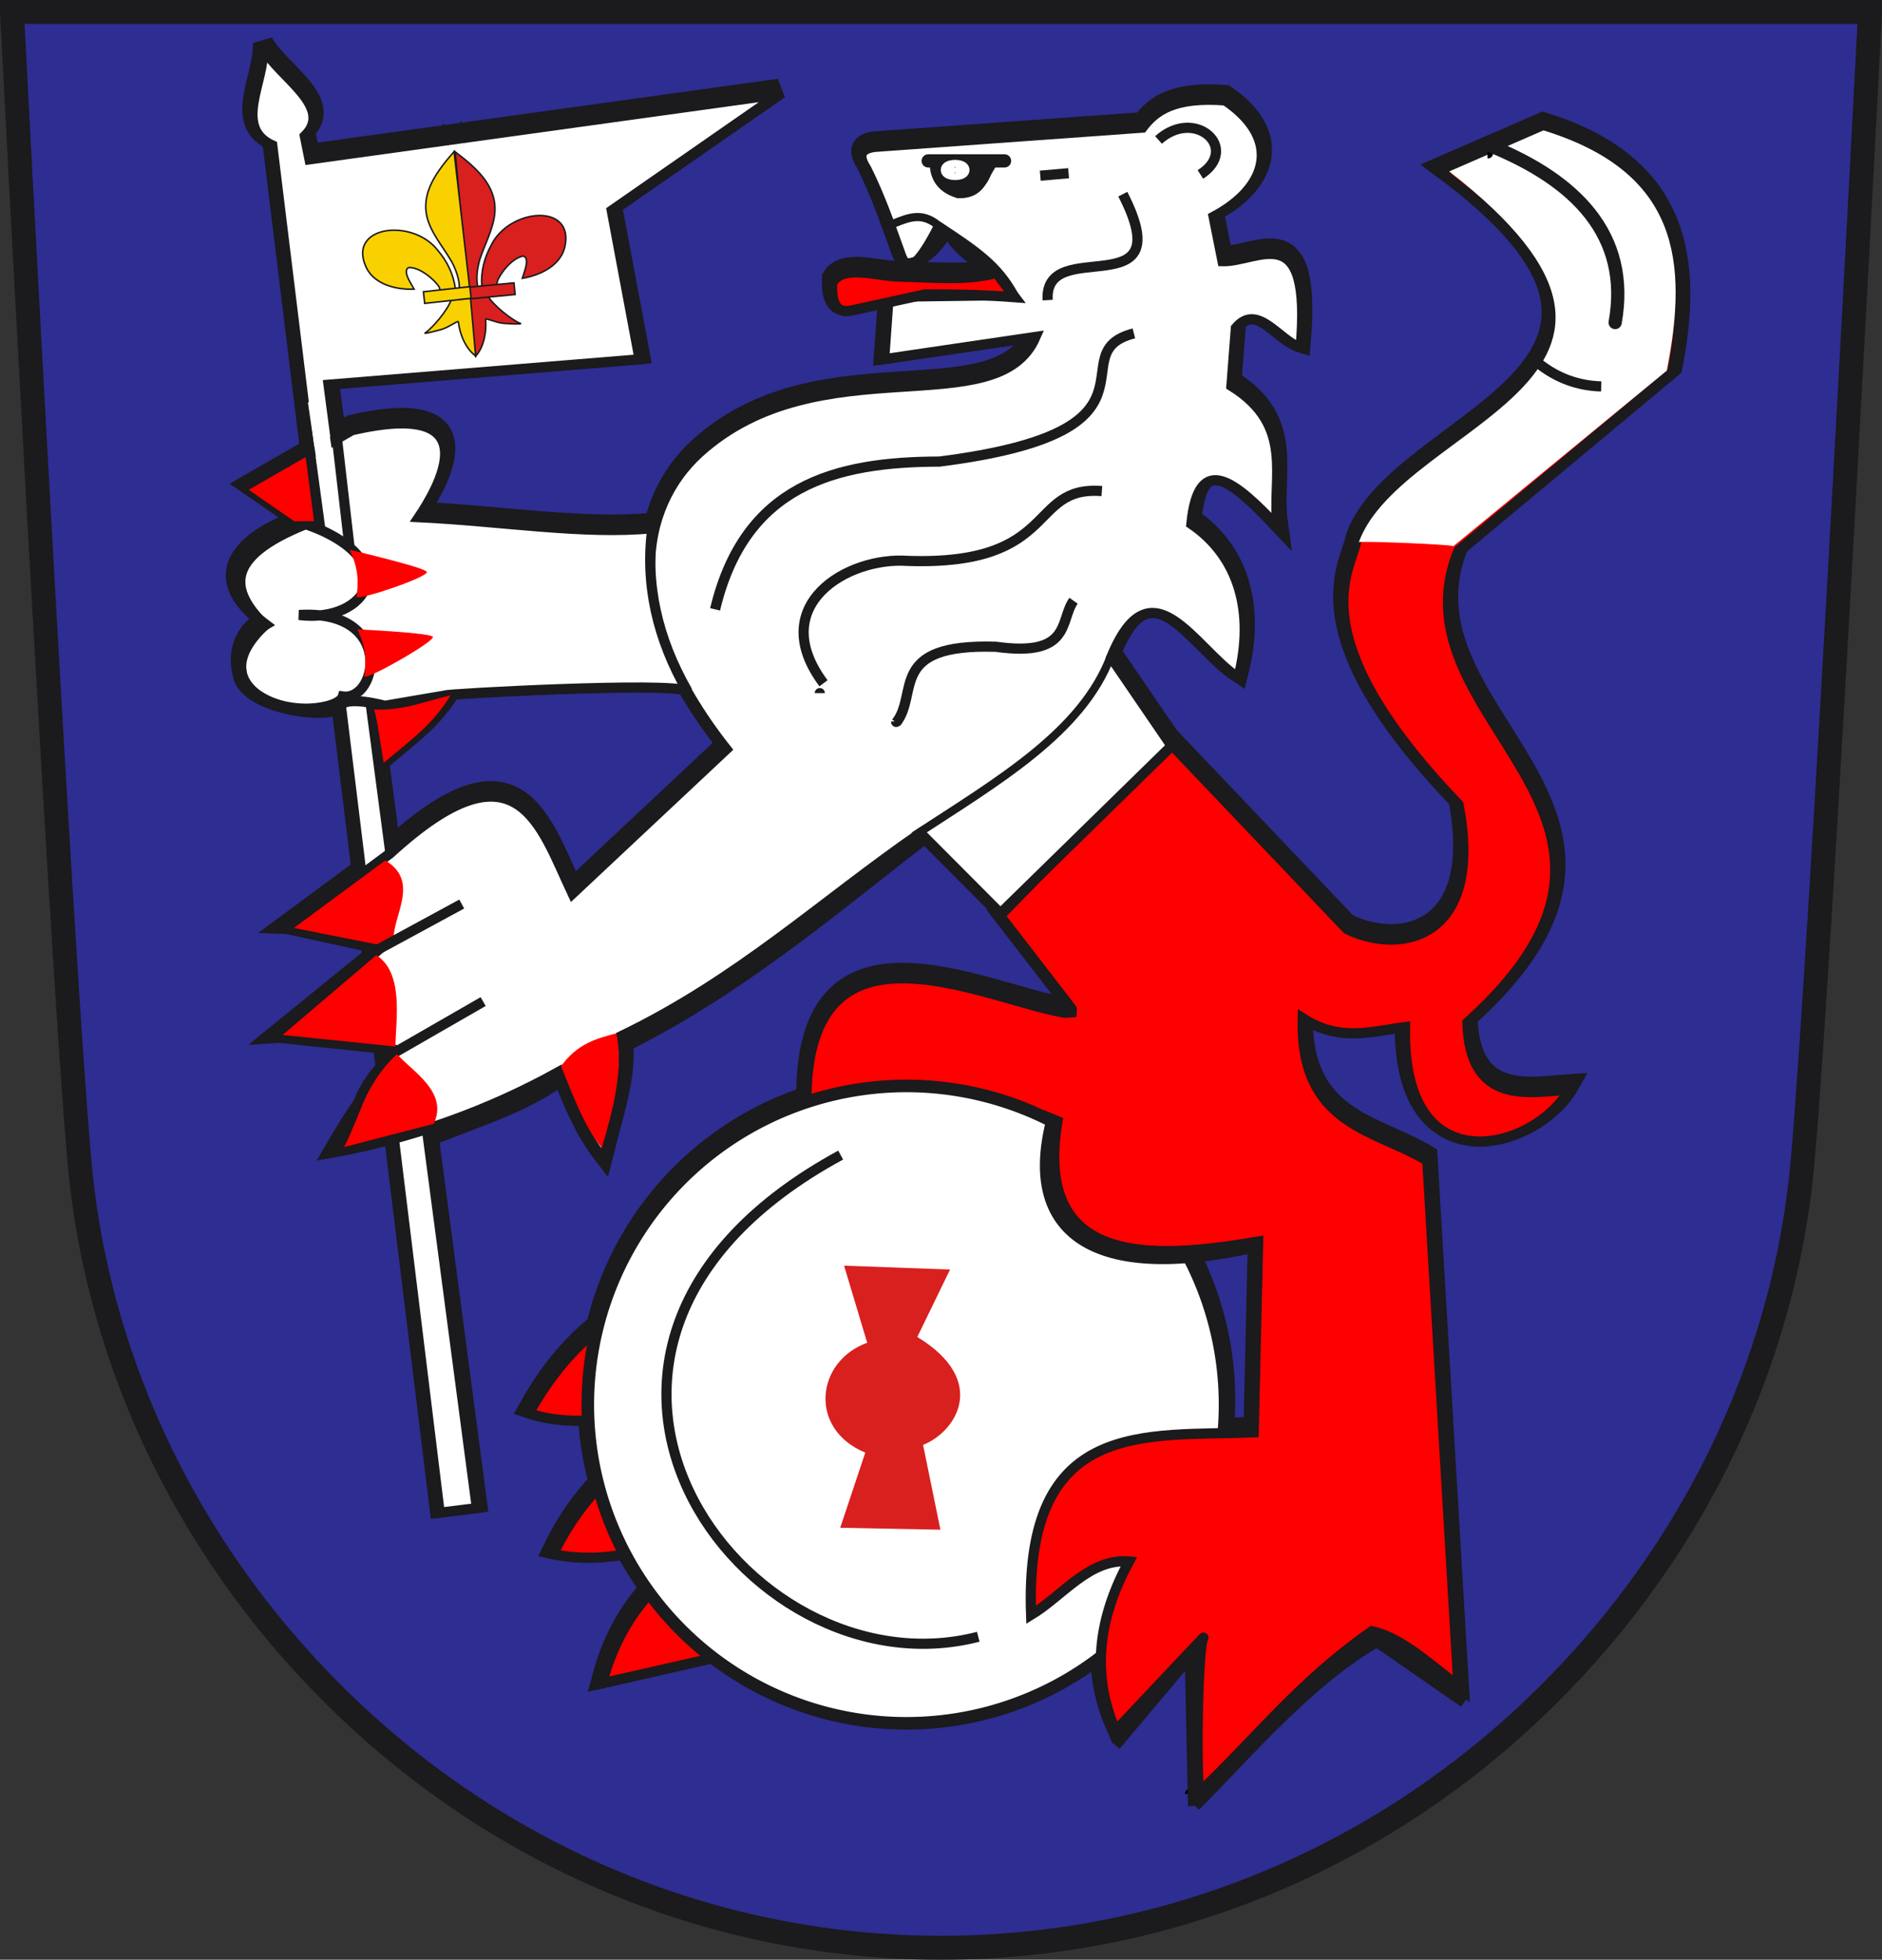 <?xml version="1.0" encoding="UTF-8" standalone="no"?>
<!-- Created with Inkscape (http://www.inkscape.org/) -->
<svg
   xmlns:svg="http://www.w3.org/2000/svg"
   xmlns="http://www.w3.org/2000/svg"
   version="1.0"
   width="185.091"
   height="192.688"
   id="svg3378">
  <rect width="100%" height="100%" fill="#333333" stroke="none"/>
  <defs
     id="defs3380" />
  <path
     d="M 183.915,1.176 C 183.915,1.176 179.187,92.725 177.29,114.128 C 175.488,134.46 166.03,153.662 150.658,168.194 C 134.752,183.233 114.116,191.513 92.547,191.513 C 70.979,191.513 50.339,183.233 34.435,168.194 C 19.063,153.662 9.606,134.46 7.806,114.128 C 5.908,92.725 1.176,1.176 1.176,1.176 L 183.915,1.176 z"
     id="path987"
     style="fill:#2d2d92;fill-opacity:1;stroke:#1b1a1c;stroke-width:2.351;stroke-linecap:butt;stroke-linejoin:miter;stroke-miterlimit:4;stroke-dasharray:none;stroke-opacity:1" />
  <g
     transform="translate(-5.305,30.157)"
     id="g3936"
     style="fill:#1b1a1c;fill-opacity:1;stroke:#1b1a1c;stroke-width:2;stroke-miterlimit:4;stroke-dasharray:none;stroke-opacity:1">
    <g
       transform="translate(47.175,-46.747)"
       id="g3844"
       style="fill:#1b1a1c;fill-opacity:1;stroke:#1b1a1c;stroke-width:2;stroke-miterlimit:4;stroke-dasharray:none;stroke-opacity:1">
      <path
         d="M 1.372,164.808 L 5.03,164.351 L -9.56,53.895 L 21.036,51.399 L 18.292,36.765 L 34.755,25.333 L -11.432,31.735 L -11.89,29.449 C -8.959,26.552 -14.411,23.656 -16.005,20.76 C -15.781,23.993 -19.002,28.579 -15.091,30.363 L 1.372,164.808 z"
         id="path3846"
         style="fill:#1b1a1c;fill-opacity:1;fill-rule:evenodd;stroke:#1b1a1c;stroke-width:2;stroke-linecap:butt;stroke-linejoin:miter;stroke-miterlimit:4;stroke-dasharray:none;stroke-opacity:1" />
      <path
         d="M 5.511,44.165 C 5.42,42.792 5.734,41.478 6.428,40.194 C 8.215,36.518 14.694,35.983 13.673,40.369 C 13.297,41.985 11.599,43.075 9.493,43.436 C 9.606,43.008 10.309,41.469 9.602,41.249 C 8.518,41.385 7.308,42.978 7.05,43.707 C 7.013,43.812 7.037,43.927 6.994,44.03"
         id="path3848"
         style="fill:#1b1a1c;fill-opacity:1;fill-rule:evenodd;stroke:#1b1a1c;stroke-width:2;stroke-linecap:butt;stroke-linejoin:miter;stroke-miterlimit:4;stroke-dasharray:none;stroke-opacity:1;display:inline" />
      <path
         d="M 4.117,44.389 L 5.119,44.294 C 4.943,43.405 5.058,42.515 5.302,41.627 C 5.753,40.211 6.513,38.837 6.745,37.398 C 7.178,34.707 5.384,32.88 3.042,31.112 L 2.898,30.994 L 4.117,44.389 z"
         id="path3850"
         style="fill:#1b1a1c;fill-opacity:1;fill-rule:nonzero;stroke:#1b1a1c;stroke-width:2;stroke-linecap:butt;stroke-linejoin:miter;stroke-miterlimit:4;stroke-dasharray:none;stroke-opacity:1" />
      <path
         d="M 4.905,51.096 C 5.774,50.139 5.988,48.582 5.889,47.49 C 5.845,47.27 6.886,47.804 7.653,47.861 C 8.238,47.904 9.541,47.966 9.307,47.87 C 8.406,47.501 6.642,46.07 6.164,45.243 L 4.241,45.427 L 4.905,51.096 z"
         id="path3852"
         style="fill:#1b1a1c;fill-opacity:1;fill-rule:evenodd;stroke:#1b1a1c;stroke-width:2;stroke-linecap:butt;stroke-linejoin:miter;stroke-miterlimit:4;stroke-dasharray:none;stroke-opacity:1" />
      <rect
         width="4.591"
         height="1.15"
         x="-0.118"
         y="44.53"
         transform="matrix(0.995,-9.4970094e-2,9.4970094e-2,0.995,0,0)"
         id="rect3854"
         style="fill:#1b1a1c;fill-opacity:1;stroke:#1b1a1c;stroke-width:2;stroke-miterlimit:4;stroke-dasharray:none;stroke-opacity:1" />
      <g
         transform="matrix(0.999,5.0174705e-2,-5.0174705e-2,0.999,121.97,2.333)"
         id="g3856"
         style="fill:#1b1a1c;fill-opacity:1;stroke:#1b1a1c;stroke-width:2;stroke-miterlimit:4;stroke-dasharray:none;stroke-opacity:1">
        <path
           d="M -116.774,47.976 C -117.033,46.624 -117.668,45.432 -118.663,44.365 C -121.32,41.258 -127.724,42.376 -125.63,46.362 C -124.858,47.83 -122.94,48.457 -120.811,48.275 C -121.029,47.89 -122.097,46.578 -121.469,46.186 C -120.385,46.044 -118.812,47.281 -118.379,47.921 C -118.316,48.013 -118.311,48.13 -118.243,48.22"
           id="path3858"
           style="fill:#1b1a1c;fill-opacity:1;fill-rule:evenodd;stroke:#1b1a1c;stroke-width:2;stroke-linecap:butt;stroke-linejoin:miter;stroke-miterlimit:4;stroke-dasharray:none;stroke-opacity:1;display:inline" />
        <path
           d="M -115.369,47.841 L -116.362,48.002 C -116.416,47.097 -116.752,46.265 -117.212,45.467 C -118.005,44.211 -119.088,43.073 -119.675,41.739 C -120.774,39.245 -119.498,37.024 -117.678,34.722 L -117.569,34.571 L -115.369,47.841 z"
           id="path3860"
           style="fill:#1b1a1c;fill-opacity:1;fill-rule:nonzero;stroke:#1b1a1c;stroke-width:2;stroke-linecap:butt;stroke-linejoin:miter;stroke-miterlimit:4;stroke-dasharray:none;stroke-opacity:1" />
        <path
           d="M -114.439,54.53 C -115.522,53.823 -116.121,52.371 -116.301,51.288 C -116.314,51.065 -117.186,51.844 -117.914,52.092 C -118.469,52.282 -119.714,52.671 -119.513,52.519 C -118.734,51.934 -117.388,50.105 -117.134,49.184 L -115.227,48.876 L -114.439,54.53 z"
           id="path3862"
           style="fill:#1b1a1c;fill-opacity:1;fill-rule:evenodd;stroke:#1b1a1c;stroke-width:2;stroke-linecap:butt;stroke-linejoin:miter;stroke-miterlimit:4;stroke-dasharray:none;stroke-opacity:1" />
        <rect
           width="4.591"
           height="1.15"
           x="121.514"
           y="28.809"
           transform="matrix(-0.987,0.159,0.159,0.987,0,0)"
           id="rect3864"
           style="fill:#1b1a1c;fill-opacity:1;stroke:#1b1a1c;stroke-width:2;stroke-miterlimit:4;stroke-dasharray:none;stroke-opacity:1" />
      </g>
    </g>
    <path
       d="M 111.362,74.854 C 104.58,81.99 92.973,111.924 83.779,130.459 L 64.514,134.837 C 66.639,126.828 71.367,124.023 75.46,119.951 C 70.356,120.98 65.937,123.379 59.698,122.14 C 63.102,115.079 67.809,112.582 71.958,108.129 C 67.071,108.406 62.184,109.892 57.297,108.287 C 60.472,102.616 64.619,98.695 69.891,96.8 L 84.655,79.232 C 83.58,56.712 103.592,68.583 111.383,69.074 C 111.531,68.362 111.841,74.409 111.362,74.854 z"
       id="path3866"
       style="fill:#1b1a1c;fill-opacity:1;fill-rule:evenodd;stroke:#1b1a1c;stroke-width:2;stroke-linecap:butt;stroke-linejoin:miter;stroke-miterlimit:4;stroke-dasharray:none;stroke-opacity:1" />
    <path
       d="M 82.883,162.857 A 32.984,32.984 0 1 1 16.915,162.857 A 32.984,32.984 0 1 1 82.883,162.857 z"
       transform="matrix(0.95,0,0,0.95,47.045,-47.282)"
       id="path3868"
       style="fill:#1b1a1c;fill-opacity:1;fill-rule:nonzero;stroke:#1b1a1c;stroke-width:2.106;stroke-linecap:round;stroke-linejoin:round;stroke-miterlimit:4;stroke-dasharray:none;stroke-opacity:1" />
    <path
       d="M 87.982,82.896 C 53.235,101.767 78.378,136.24 101.514,130.257"
       id="path3870"
       style="fill:#1b1a1c;fill-opacity:1;fill-rule:evenodd;stroke:#1b1a1c;stroke-width:2;stroke-linecap:butt;stroke-linejoin:miter;stroke-miterlimit:4;stroke-dasharray:none;stroke-opacity:1" />
    <path
       d="M 88.318,93.769 L 98.74,94.148 L 95.519,100.781 C 102.535,105.039 99.403,110.063 96.088,111.393 L 97.793,119.731 L 87.939,119.541 L 90.403,112.151 C 84.786,109.823 85.539,103.17 90.592,101.349 L 88.318,93.769 z"
       id="path3872"
       style="fill:#1b1a1c;fill-opacity:1;fill-rule:evenodd;stroke:#1b1a1c;stroke-width:2;stroke-linecap:butt;stroke-linejoin:miter;stroke-miterlimit:4;stroke-dasharray:none;stroke-opacity:1" />
    <path
       d="M 106.71,128.107 C 105.997,108.678 118,110.593 128.602,110.156 L 129.04,91.398 C 117.514,93.361 104.267,94.06 110.651,74.254 C 110.484,69.144 110.836,68.508 110.671,68.473 L 103.645,59.368 L 120.283,42.292 L 137.796,60.681 C 143.302,63.337 151.274,61.376 148.742,48.422 C 132.808,31.835 138.207,25.357 138.672,22.59 C 142.943,10.869 174.02,6.169 146.991,-13.75 L 157.061,-18.128 C 170.357,-14.021 171.886,-4.825 169.758,5.952 L 148.742,23.465 C 141.851,40.359 172.536,49.264 149.618,69.875 C 149.859,78.084 155.722,76.712 159.653,76.463 C 156.3,82.444 143.142,86.063 143.488,70.313 C 140.231,70.72 137.073,71.816 133.418,69.438 C 133.164,79.998 140.469,80.301 145.677,83.448 L 148.742,135.112 C 145.905,132.944 143.068,130.303 140.232,129.715 C 133.175,134.613 128.899,140.206 123.334,145.477 C 122.904,145.799 123.038,131.21 123.662,130.344 C 123.751,130.222 115.029,139.49 115.029,139.49 C 112.593,133.945 113.326,128.399 116.342,122.853 C 112.443,122.537 109.866,126.19 106.71,128.107 z"
       id="path3874"
       style="fill:#1b1a1c;fill-opacity:1;fill-rule:evenodd;stroke:#1b1a1c;stroke-width:2;stroke-linecap:butt;stroke-linejoin:miter;stroke-miterlimit:4;stroke-dasharray:none;stroke-opacity:1" />
    <path
       d="M 103.694,59.129 L 95.833,51.24 C 86.121,57.943 78.005,65.604 66.43,71.189 C 67.136,75.069 65.821,78.581 64.63,83.319 C 62.989,81.189 61.878,78.852 60.3,74.692 C 53.22,78.619 45.909,81.163 38.409,82.573 C 40.888,78.303 43.889,74.164 48.041,70.313 L 32.806,71.367 L 45.414,61.119 L 33.592,60.681 L 43.663,53.238 C 56.175,41.777 58.419,50.408 61.614,57.178 L 76.746,42.99 C 65.991,29.365 68.372,19.005 74.053,13.845 C 85.889,3.094 103.38,11.147 107.148,2.45 L 92.262,4.639 L 92.7,-1.491 L 104.959,-1.929 C 103.149,-4.594 100.633,-4.352 98.471,-8.232 C 97.632,-6.877 96.782,-5.54 95.432,-4.981 C 94.194,-4.507 94.143,-4.935 93.738,-6.048 C 92.77,-8.73 91.832,-11.417 90.519,-14.051 C 89.854,-15.102 89.633,-15.997 91.297,-16.233 L 117.656,-18.128 C 118.926,-19.824 120.802,-21.183 125.807,-20.803 C 131.427,-16.988 129.998,-12.191 124.661,-9.372 L 125.537,-4.994 C 129.097,-4.914 134.353,-9.498 133.215,3.5 C 131.094,2.842 128.972,-0.958 126.85,1.574 L 126.413,7.266 C 132.769,11.232 130.32,16.372 130.954,21.101 C 126.94,16.86 123.186,13.53 122.472,20.838 C 127.101,23.998 128.75,29.449 127.087,35.964 C 122.793,33.133 118.496,24.374 114.591,33.973 L 120.529,42.661 L 103.694,59.129 z"
       id="path3876"
       style="fill:#1b1a1c;fill-opacity:1;fill-rule:evenodd;stroke:#1b1a1c;stroke-width:2;stroke-linecap:butt;stroke-linejoin:miter;stroke-miterlimit:4;stroke-dasharray:none;stroke-opacity:1" />
    <path
       d="M 116.82,2.101 C 109.299,4.019 121.265,11.717 97.685,14.708 C 87.414,14.726 78.542,17.055 75.633,29.237"
       id="path3878"
       style="fill:#1b1a1c;fill-opacity:1;fill-rule:evenodd;stroke:#1b1a1c;stroke-width:2;stroke-linecap:butt;stroke-linejoin:miter;stroke-miterlimit:4;stroke-dasharray:none;stroke-opacity:1" />
    <path
       d="M 85.93,37.474 C 85.93,37.313 85.93,37.313 85.93,37.474 z"
       id="path3880"
       style="fill:#1b1a1c;fill-opacity:1;fill-rule:evenodd;stroke:#1b1a1c;stroke-width:2;stroke-linecap:butt;stroke-linejoin:miter;stroke-miterlimit:4;stroke-dasharray:none;stroke-opacity:1" />
    <path
       d="M 113.671,17.607 C 106.356,17.043 109.542,24.966 94.579,24.473 C 88.625,24.039 80.585,28.842 86.293,36.505"
       id="path3882"
       style="fill:#1b1a1c;fill-opacity:1;fill-rule:evenodd;stroke:#1b1a1c;stroke-width:2;stroke-linecap:butt;stroke-linejoin:miter;stroke-miterlimit:4;stroke-dasharray:none;stroke-opacity:1" />
    <path
       d="M 93.44,40.26 C 93.44,40.301 93.44,40.341 93.44,40.26 z"
       id="path3884"
       style="fill:#1b1a1c;fill-opacity:1;fill-rule:evenodd;stroke:#1b1a1c;stroke-width:2;stroke-linecap:butt;stroke-linejoin:miter;stroke-miterlimit:4;stroke-dasharray:none;stroke-opacity:1" />
    <path
       d="M 110.884,28.389 C 109.508,30.343 110.702,33.961 103.245,32.914 C 92.568,32.593 95.717,37.516 93.44,40.381"
       id="path3886"
       style="fill:#1b1a1c;fill-opacity:1;fill-rule:evenodd;stroke:#1b1a1c;stroke-width:2;stroke-linecap:butt;stroke-linejoin:miter;stroke-miterlimit:4;stroke-dasharray:none;stroke-opacity:1" />
    <path
       d="M 115.73,-11.587 C 121.527,-0.279 107.947,-7.713 108.34,-1.169"
       id="path3888"
       style="fill:#1b1a1c;fill-opacity:1;fill-rule:evenodd;stroke:#1b1a1c;stroke-width:2;stroke-linecap:butt;stroke-linejoin:miter;stroke-miterlimit:4;stroke-dasharray:none;stroke-opacity:1" />
    <path
       d="M 96.59,-14.858 L 104.101,-14.858"
       id="path3890"
       style="fill:#1b1a1c;fill-opacity:1;fill-rule:evenodd;stroke:#1b1a1c;stroke-width:2;stroke-linecap:round;stroke-linejoin:miter;stroke-miterlimit:4;stroke-dasharray:none;stroke-opacity:1" />
    <path
       d="M 107.614,-13.404 L 110.4,-13.647"
       id="path3892"
       style="fill:#1b1a1c;fill-opacity:1;fill-rule:evenodd;stroke:#1b1a1c;stroke-width:2;stroke-linecap:butt;stroke-linejoin:miter;stroke-miterlimit:4;stroke-dasharray:none;stroke-opacity:1" />
    <path
       d="M 119.243,-16.917 C 122.861,-20.158 127.293,-16.057 123.362,-13.525"
       id="path3894"
       style="fill:#1b1a1c;fill-opacity:1;fill-rule:evenodd;stroke:#1b1a1c;stroke-width:2;stroke-linecap:butt;stroke-linejoin:miter;stroke-miterlimit:4;stroke-dasharray:none;stroke-opacity:1" />
    <path
       d="M 51.862,55.947 L 45.06,61.292"
       id="path3896"
       style="fill:#1b1a1c;fill-opacity:1;fill-rule:evenodd;stroke:#1b1a1c;stroke-width:2;stroke-linecap:butt;stroke-linejoin:miter;stroke-miterlimit:4;stroke-dasharray:none;stroke-opacity:1" />
    <path
       d="M 54.616,63.964 L 47.813,70.362"
       id="path3898"
       style="fill:#1b1a1c;fill-opacity:1;fill-rule:evenodd;stroke:#1b1a1c;stroke-width:2;stroke-linecap:butt;stroke-linejoin:miter;stroke-miterlimit:4;stroke-dasharray:none;stroke-opacity:1" />
    <path
       d="M 34.208,60.563 L 43.197,53.923 C 46.708,56.018 44.752,58.436 44.979,60.725 L 34.208,60.563 z"
       id="path3900"
       style="fill:#1b1a1c;fill-opacity:1;fill-rule:evenodd;stroke:#1b1a1c;stroke-width:2;stroke-linecap:butt;stroke-linejoin:miter;stroke-miterlimit:4;stroke-dasharray:none;stroke-opacity:1" />
    <path
       d="M 33.803,70.848 L 43.602,63.236 C 46.306,64.979 44.717,67.388 44.655,70.119 L 33.803,70.848 z"
       id="path3902"
       style="fill:#1b1a1c;fill-opacity:1;fill-rule:evenodd;stroke:#1b1a1c;stroke-width:2;stroke-linecap:butt;stroke-linejoin:miter;stroke-miterlimit:4;stroke-dasharray:none;stroke-opacity:1" />
    <path
       d="M 60.479,74.165 C 62.061,71.962 63.918,71.441 65.921,70.925 C 66.672,74.612 65.518,78.642 64.496,82.186 C 62.681,79.976 61.669,77 60.479,74.165 z"
       id="path3904"
       style="fill:#1b1a1c;fill-opacity:1;fill-rule:evenodd;stroke:#1b1a1c;stroke-width:2;stroke-linecap:butt;stroke-linejoin:miter;stroke-miterlimit:4;stroke-dasharray:none;stroke-opacity:1" />
    <path
       d="M 39.148,82.105 C 40.864,78.742 43.299,75.919 45.87,73.197 C 47.309,74.866 49.454,76.684 47.959,79.821 L 39.148,82.105 z"
       id="path3906"
       style="fill:#1b1a1c;fill-opacity:1;fill-rule:evenodd;stroke:#1b1a1c;stroke-width:2;stroke-linecap:butt;stroke-linejoin:miter;stroke-miterlimit:4;stroke-dasharray:none;stroke-opacity:1" />
    <path
       d="M 138.942,22.632 C 143.213,10.911 174.061,6.554 147.832,-13.822 L 157.102,-17.858 C 170.398,-13.75 171.355,-5.012 169.227,5.766 L 148.212,23.05 C 148.891,22.885 139.005,22.486 138.942,22.632 z"
       id="path3908"
       style="fill:#1b1a1c;fill-opacity:1;fill-rule:evenodd;stroke:#1b1a1c;stroke-width:2;stroke-linecap:butt;stroke-linejoin:miter;stroke-miterlimit:4;stroke-dasharray:none;stroke-opacity:1" />
    <path
       d="M 87.143,-2.867 C 88.263,-4.72 91.416,-3.522 93.803,-3.474 C 97.118,-3.422 100.519,-3.025 103.616,-3.842 L 105.118,-1.454 C 102.292,-1.668 99.336,-1.751 96.276,-1.731 L 88.954,-0.132 C 87.145,0.187 87.118,-1.582 87.143,-2.867 z"
       id="path3910"
       style="fill:#1b1a1c;fill-opacity:1;fill-rule:evenodd;stroke:#1b1a1c;stroke-width:2;stroke-linecap:butt;stroke-linejoin:miter;stroke-miterlimit:4;stroke-dasharray:none;stroke-opacity:1" />
    <path
       d="M 102.072,-14.685 C 102.247,-12.875 101.076,-12.411 99.524,-12.328 C 99.297,-12.316 98.949,-12.679 98.708,-12.681"
       id="path3912"
       style="fill:#1b1a1c;fill-opacity:1;fill-rule:evenodd;stroke:#1b1a1c;stroke-width:2;stroke-linecap:round;stroke-linejoin:miter;stroke-miterlimit:4;stroke-dasharray:none;stroke-opacity:1" />
    <path
       d="M 108.946,69.493 L 112.695,69.197 L 110.821,79.654 L 107.269,78.174 L 108.946,69.493 z"
       id="path3914"
       style="fill:#1b1a1c;fill-opacity:1;fill-rule:evenodd;stroke:#1b1a1c;stroke-width:2;stroke-linecap:butt;stroke-linejoin:miter;stroke-miterlimit:4;stroke-dasharray:none;stroke-opacity:1" />
    <g
       transform="translate(47.201,-47.686)"
       id="g3916"
       style="fill:#1b1a1c;fill-opacity:1;stroke:#1b1a1c;stroke-width:2;stroke-miterlimit:4;stroke-dasharray:none;stroke-opacity:1">
      <path
         d="M 25.704,84.954 C 24.19,84.031 1.903,85.234 1.903,85.387 L -4.045,86.404 C -4.045,86.404 -7.922,85.342 -8.387,86.443 C -8.985,87.857 -16.851,86.883 -17.895,84.197 C -18.857,81.19 -17.359,79.321 -15.751,78.418 C -22.843,73.07 -15.288,69.483 -11.874,68.505 L -10.388,69.078 L -11.391,61.669 L -7.293,59.314 C 6.593,56.097 1.066,65.24 -0.694,67.86 C 7.436,68.248 15.546,69.603 22.261,68.942 C 21.533,74.42 22.739,79.784 25.704,84.954 z"
         id="path3918"
         style="fill:#1b1a1c;fill-opacity:1;fill-rule:evenodd;stroke:#1b1a1c;stroke-width:2;stroke-linecap:butt;stroke-linejoin:miter;stroke-miterlimit:4;stroke-dasharray:none;stroke-opacity:1" />
      <path
         d="M -4.136,91.989 C -1.367,89.659 0.649,88.266 2.423,85.367 C -0.65,86.144 -2.359,86.881 -5.121,86.764 C -4.791,87.427 -4.254,91.936 -4.136,91.989 z"
         id="path3920"
         style="fill:#1b1a1c;fill-opacity:1;fill-rule:evenodd;stroke:#1b1a1c;stroke-width:2;stroke-linecap:butt;stroke-linejoin:miter;stroke-miterlimit:4;stroke-dasharray:none;stroke-opacity:1" />
      <path
         d="M -11.807,68.536 C -1.903,72.084 -5.799,78.325 -12.482,77.475 C -3.086,76.902 -4.733,85.963 -8.181,85.487 C -8.538,86.698 -13.558,87.537 -16.699,85.234 C -19.115,83.361 -18.385,80.811 -15.856,78.487 C -19.186,75.17 -20.078,71.853 -11.807,68.536 z"
         id="path3922"
         style="fill:#1b1a1c;fill-opacity:1;fill-rule:evenodd;stroke:#1b1a1c;stroke-width:2;stroke-linecap:butt;stroke-linejoin:miter;stroke-miterlimit:4;stroke-dasharray:none;stroke-opacity:1" />
      <path
         d="M -7.506,71.066 C -7.506,71.066 0.092,72.837 0.084,73.258 C 0.074,73.807 -6.576,76.045 -6.831,75.704 C -6.66,74.396 -6.573,73.037 -7.506,71.066 z"
         id="path3924"
         style="fill:#1b1a1c;fill-opacity:1;fill-rule:evenodd;stroke:#1b1a1c;stroke-width:2;stroke-linecap:butt;stroke-linejoin:miter;stroke-miterlimit:4;stroke-dasharray:none;stroke-opacity:1" />
      <path
         d="M -6.743,78.89 C -6.743,78.89 0.687,79.227 0.679,79.649 C 0.669,80.197 -5.812,83.869 -6.068,83.528 C -5.896,82.22 -5.809,80.861 -6.743,78.89 z"
         id="path3926"
         style="fill:#1b1a1c;fill-opacity:1;fill-rule:evenodd;stroke:#1b1a1c;stroke-width:2;stroke-linecap:butt;stroke-linejoin:miter;stroke-miterlimit:4;stroke-dasharray:none;stroke-opacity:1" />
      <path
         d="M -17.436,65.167 L -11.838,61.947 L -11.01,68.252 L -12.953,68.264 L -17.436,65.167 z"
         id="path3928"
         style="fill:#1b1a1c;fill-opacity:1;fill-rule:evenodd;stroke:#1b1a1c;stroke-width:2;stroke-linecap:butt;stroke-linejoin:miter;stroke-miterlimit:4;stroke-dasharray:none;stroke-opacity:1" />
    </g>
    <path
       d="M 38.022,10.391 L 39.872,22.415"
       id="path3930"
       style="fill:#1b1a1c;fill-opacity:1;fill-rule:evenodd;stroke:#1b1a1c;stroke-width:2;stroke-linecap:butt;stroke-linejoin:miter;stroke-miterlimit:4;stroke-dasharray:none;stroke-opacity:1" />
    <path
       d="M 36.403,8.772 L 37.559,16.634"
       id="path3932"
       style="fill:#1b1a1c;fill-opacity:1;fill-rule:evenodd;stroke:#1b1a1c;stroke-width:2;stroke-linecap:butt;stroke-linejoin:miter;stroke-miterlimit:4;stroke-dasharray:none;stroke-opacity:1" />
    <path
       d="M 38.437,12.38 L 39.69,23.209"
       id="path3934"
       style="fill:#1b1a1c;fill-opacity:1;fill-rule:evenodd;stroke:#1b1a1c;stroke-width:2;stroke-linecap:butt;stroke-linejoin:miter;stroke-miterlimit:4;stroke-dasharray:none;stroke-opacity:1" />
  </g>
  <g
     transform="translate(41.87,-16.068)"
     id="g3532"
     style="stroke:#1b1a1c;stroke-opacity:1">
    <path
       d="M 1.372,164.808 L 5.03,164.351 L -9.56,53.895 L 21.036,51.399 L 18.292,36.765 L 34.755,25.333 L -11.432,31.735 L -11.89,29.449 C -8.959,26.552 -14.411,23.656 -16.005,20.76 C -15.781,23.993 -19.002,28.579 -15.091,30.363 L 1.372,164.808 z"
       id="path3427"
       style="fill:#ffffff;fill-rule:evenodd;stroke:#1b1a1c;stroke-width:1px;stroke-linecap:butt;stroke-linejoin:miter;stroke-opacity:1" />
    <path
       d="M 5.511,44.165 C 5.42,42.792 5.734,41.478 6.428,40.194 C 8.215,36.518 14.694,35.983 13.673,40.369 C 13.297,41.985 11.599,43.075 9.493,43.436 C 9.606,43.008 10.309,41.469 9.602,41.249 C 8.518,41.385 7.308,42.978 7.05,43.707 C 7.013,43.812 7.037,43.927 6.994,44.03"
       id="path1876"
       style="fill:#d8201f;fill-opacity:1;fill-rule:evenodd;stroke:#1b1a1c;stroke-width:0.151;stroke-linecap:butt;stroke-linejoin:miter;stroke-miterlimit:4;stroke-dasharray:none;stroke-opacity:1;display:inline" />
    <path
       d="M 4.117,44.389 L 5.119,44.294 C 4.943,43.405 5.058,42.515 5.302,41.627 C 5.753,40.211 6.513,38.837 6.745,37.398 C 7.178,34.707 5.384,32.88 3.042,31.112 L 2.898,30.994 L 4.117,44.389 z"
       id="path3734"
       style="fill:#d8201f;fill-opacity:1;fill-rule:nonzero;stroke:#1b1a1c;stroke-width:0.151;stroke-linecap:butt;stroke-linejoin:miter;stroke-miterlimit:4;stroke-dasharray:none;stroke-opacity:1" />
    <path
       d="M 4.905,51.096 C 5.774,50.139 5.988,48.582 5.889,47.49 C 5.845,47.27 6.886,47.804 7.653,47.861 C 8.238,47.904 9.541,47.966 9.307,47.87 C 8.406,47.501 6.642,46.07 6.164,45.243 L 4.241,45.427 L 4.905,51.096 z"
       id="path6395"
       style="fill:#d8201f;fill-opacity:1;fill-rule:evenodd;stroke:#1b1a1c;stroke-width:0.151;stroke-linecap:butt;stroke-linejoin:miter;stroke-miterlimit:4;stroke-dasharray:none;stroke-opacity:1" />
    <rect
       width="4.591"
       height="1.15"
       x="-0.118"
       y="44.53"
       transform="matrix(0.995,-9.4970094e-2,9.4970094e-2,0.995,0,0)"
       id="rect4623"
       style="fill:#d8201f;fill-opacity:1;stroke:#1b1a1c;stroke-width:0.151;stroke-miterlimit:4;stroke-dasharray:none;stroke-opacity:1" />
    <g
       transform="matrix(0.999,5.0174705e-2,-5.0174705e-2,0.999,121.97,2.333)"
       id="g3524"
       style="fill:#f9d100;fill-opacity:1;stroke:#1b1a1c;stroke-opacity:1">
      <path
         d="M -116.774,47.976 C -117.033,46.624 -117.668,45.432 -118.663,44.365 C -121.32,41.258 -127.724,42.376 -125.63,46.362 C -124.858,47.83 -122.94,48.457 -120.811,48.275 C -121.029,47.89 -122.097,46.578 -121.469,46.186 C -120.385,46.044 -118.812,47.281 -118.379,47.921 C -118.316,48.013 -118.311,48.13 -118.243,48.22"
         id="path3516"
         style="fill:#f9d100;fill-opacity:1;fill-rule:evenodd;stroke:#1b1a1c;stroke-width:0.151;stroke-linecap:butt;stroke-linejoin:miter;stroke-miterlimit:4;stroke-dasharray:none;stroke-opacity:1;display:inline" />
      <path
         d="M -115.369,47.841 L -116.362,48.002 C -116.416,47.097 -116.752,46.265 -117.212,45.467 C -118.005,44.211 -119.088,43.073 -119.675,41.739 C -120.774,39.245 -119.498,37.024 -117.678,34.722 L -117.569,34.571 L -115.369,47.841 z"
         id="path3518"
         style="fill:#f9d100;fill-opacity:1;fill-rule:nonzero;stroke:#1b1a1c;stroke-width:0.151;stroke-linecap:butt;stroke-linejoin:miter;stroke-miterlimit:4;stroke-dasharray:none;stroke-opacity:1" />
      <path
         d="M -114.439,54.53 C -115.522,53.823 -116.121,52.371 -116.301,51.288 C -116.314,51.065 -117.186,51.844 -117.914,52.092 C -118.469,52.282 -119.714,52.671 -119.513,52.519 C -118.734,51.934 -117.388,50.105 -117.134,49.184 L -115.227,48.876 L -114.439,54.53 z"
         id="path3520"
         style="fill:#f9d100;fill-opacity:1;fill-rule:evenodd;stroke:#1b1a1c;stroke-width:0.151;stroke-linecap:butt;stroke-linejoin:miter;stroke-miterlimit:4;stroke-dasharray:none;stroke-opacity:1" />
      <rect
         width="4.591"
         height="1.15"
         x="121.514"
         y="28.809"
         transform="matrix(-0.987,0.159,0.159,0.987,0,0)"
         id="rect3522"
         style="fill:#f9d100;fill-opacity:1;stroke:#1b1a1c;stroke-width:0.151;stroke-miterlimit:4;stroke-dasharray:none;stroke-opacity:1" />
    </g>
  </g>
  <path
     d="M 106.058,105.532 C 99.275,112.668 87.669,142.602 78.474,161.137 L 59.21,165.515 C 61.335,157.506 66.062,154.702 70.155,150.629 C 65.051,151.659 60.632,154.058 54.394,152.818 C 57.797,145.757 62.504,143.26 66.653,138.807 C 61.766,139.085 56.879,140.57 51.992,138.965 C 55.167,133.294 59.314,129.373 64.587,127.479 L 79.35,109.911 C 78.275,87.391 98.287,99.261 106.078,99.752 C 106.227,99.04 106.536,105.087 106.058,105.532 z"
     id="path3572"
     style="fill:#ff0000;fill-opacity:1;fill-rule:evenodd;stroke:#1b1a1c;stroke-width:1px;stroke-linecap:butt;stroke-linejoin:miter;stroke-opacity:1" />
  <path
     d="M 82.883,162.857 A 32.984,32.984 0 1 1 16.915,162.857 A 32.984,32.984 0 1 1 82.883,162.857 z"
     transform="matrix(0.95,0,0,0.95,41.741,-16.604)"
     id="path3663"
     style="fill:#ffffff;fill-opacity:1;fill-rule:nonzero;stroke:#1b1a1c;stroke-width:1.3;stroke-linecap:round;stroke-linejoin:round;stroke-miterlimit:4;stroke-dasharray:none;stroke-opacity:1" />
  <path
     d="M 82.678,113.574 C 47.93,132.445 73.074,166.918 96.21,160.935"
     id="path3665"
     style="fill:none;fill-rule:evenodd;stroke:#1b1a1c;stroke-width:1px;stroke-linecap:butt;stroke-linejoin:miter;stroke-opacity:1" />
  <path
     d="M 83.013,124.448 L 93.436,124.827 L 90.214,131.459 C 97.23,135.718 94.098,140.741 90.783,142.071 L 92.488,150.409 L 82.634,150.219 L 85.098,142.829 C 79.482,140.501 80.235,133.848 85.287,132.027 L 83.013,124.448 z"
     id="path3667"
     style="fill:#d8201f;fill-opacity:1;fill-rule:evenodd;stroke:none;stroke-width:1px;stroke-linecap:butt;stroke-linejoin:miter;stroke-opacity:1" />
  <path
     d="M 101.405,158.785 C 100.692,139.356 112.695,141.271 123.297,140.834 L 123.735,122.076 C 112.209,124.039 98.962,124.738 105.346,104.932 C 105.179,99.822 105.531,99.186 105.366,99.151 L 98.341,90.046 L 114.978,72.97 L 132.491,91.359 C 137.997,94.015 145.969,92.054 143.437,79.1 C 127.503,62.513 132.902,56.035 133.367,53.268 C 137.638,41.547 168.715,36.847 141.686,16.928 L 151.756,12.55 C 165.052,16.657 166.581,25.853 164.453,36.63 L 143.437,54.144 C 136.546,71.037 167.231,79.942 144.313,100.554 C 144.554,108.762 150.418,107.391 154.349,107.141 C 150.995,113.122 137.837,116.741 138.183,100.991 C 134.926,101.398 131.768,102.494 128.113,100.116 C 127.859,110.676 135.164,110.979 140.372,114.126 L 143.437,165.79 C 140.6,163.622 137.764,160.981 134.927,160.393 C 127.87,165.291 123.594,170.884 118.029,176.155 C 117.6,176.477 117.733,161.889 118.358,161.022 C 118.446,160.9 109.724,170.169 109.724,170.169 C 107.289,164.623 108.022,159.077 111.038,153.531 C 107.138,153.215 104.561,156.868 101.405,158.785 z"
     id="path2455"
     style="fill:#ff0000;fill-opacity:1;fill-rule:evenodd;stroke:#1b1a1c;stroke-width:1px;stroke-linecap:butt;stroke-linejoin:miter;stroke-opacity:1" />
  <path
     d="M 98.39,89.808 L 90.528,81.918 C 80.816,88.621 72.701,96.282 61.125,101.867 C 61.832,105.747 60.517,109.259 59.326,113.997 C 57.684,111.867 56.573,109.53 54.995,105.37 C 47.915,109.297 40.604,111.841 33.104,113.251 C 35.583,108.981 34.607,107.416 38.759,103.565 L 38.653,103.207 L 27.501,102.045 L 37.302,93.318 L 28.288,91.359 L 38.358,83.916 C 50.871,72.455 53.114,81.086 56.309,87.857 L 71.441,73.668 C 60.686,60.043 63.067,49.683 68.748,44.523 C 80.584,33.773 98.075,41.825 101.843,33.128 L 86.957,35.317 L 87.395,29.187 L 99.654,29.01 C 98.065,26.161 96.128,24.798 92.316,22.292 C 91.407,24.062 90.705,25.138 90.127,25.697 C 88.889,26.172 88.838,25.743 88.434,24.63 C 87.465,21.948 86.527,19.261 85.214,16.627 C 84.549,15.576 84.328,14.681 85.993,14.446 L 112.351,12.55 C 113.621,10.854 115.497,9.495 120.502,9.875 C 126.122,13.69 124.693,18.487 119.357,21.306 L 120.232,25.685 C 123.792,25.765 129.048,21.18 127.91,34.178 C 125.789,33.52 123.667,29.72 121.546,32.252 L 121.108,37.944 C 127.464,41.91 125.016,47.05 125.649,51.78 C 121.635,47.538 117.882,44.208 117.167,51.517 C 121.796,54.676 123.446,60.127 121.782,66.642 C 117.488,63.811 113.191,55.052 109.286,64.652 L 115.224,73.34 L 98.39,89.808 z"
     id="path2457"
     style="fill:#ffffff;fill-rule:evenodd;stroke:#1b1a1c;stroke-width:1px;stroke-linecap:butt;stroke-linejoin:miter;stroke-opacity:1" />
  <path
     d="M 111.515,32.78 C 103.995,34.697 115.961,42.395 92.381,45.386 C 82.11,45.404 73.237,47.733 70.328,59.915"
     id="path2463"
     style="fill:none;fill-rule:evenodd;stroke:#1b1a1c;stroke-width:1px;stroke-linecap:butt;stroke-linejoin:miter;stroke-opacity:1" />
  <path
     d="M 80.625,68.152 C 80.625,67.991 80.625,67.991 80.625,68.152 z"
     id="path2465"
     style="fill:none;fill-rule:evenodd;stroke:#1b1a1c;stroke-width:1px;stroke-linecap:butt;stroke-linejoin:miter;stroke-opacity:1" />
  <path
     d="M 108.366,48.285 C 101.051,47.721 104.237,55.644 89.274,55.151 C 83.321,54.718 75.28,59.52 80.988,67.183"
     id="path2467"
     style="fill:none;fill-rule:evenodd;stroke:#1b1a1c;stroke-width:1px;stroke-linecap:butt;stroke-linejoin:miter;stroke-opacity:1" />
  <path
     d="M 88.136,70.938 C 88.136,70.979 88.136,71.019 88.136,70.938 z"
     id="path2469"
     style="fill:none;fill-rule:evenodd;stroke:#1b1a1c;stroke-width:1px;stroke-linecap:butt;stroke-linejoin:miter;stroke-opacity:1" />
  <path
     d="M 105.58,59.067 C 104.203,61.021 105.397,64.639 97.94,63.592 C 87.263,63.271 90.413,68.195 88.136,71.06"
     id="path2471"
     style="fill:none;fill-rule:evenodd;stroke:#1b1a1c;stroke-width:1px;stroke-linecap:butt;stroke-linejoin:miter;stroke-opacity:1" />
  <path
     d="M 110.425,19.091 C 116.223,30.399 102.642,22.965 103.036,29.509"
     id="path2473"
     style="fill:none;fill-rule:evenodd;stroke:#1b1a1c;stroke-width:1px;stroke-linecap:butt;stroke-linejoin:miter;stroke-opacity:1" />
  <path
     d="M 91.285,15.82 L 98.796,15.82"
     id="path2475"
     style="fill:none;fill-rule:evenodd;stroke:#1b1a1c;stroke-width:1.3;stroke-linecap:round;stroke-linejoin:miter;stroke-miterlimit:4;stroke-dasharray:none;stroke-opacity:1" />
  <path
     d="M 102.309,17.274 L 105.095,17.032"
     id="path2477"
     style="fill:none;fill-rule:evenodd;stroke:#1b1a1c;stroke-width:1px;stroke-linecap:butt;stroke-linejoin:miter;stroke-opacity:1" />
  <path
     d="M 113.938,13.761 C 117.556,10.52 121.988,14.621 118.057,17.153"
     id="path2479"
     style="fill:none;fill-rule:evenodd;stroke:#1b1a1c;stroke-width:1px;stroke-linecap:butt;stroke-linejoin:miter;stroke-opacity:1" />
  <path
     d="M 46.558,86.625 L 39.755,91.97"
     id="path2481"
     style="fill:#d8201f;fill-opacity:1;fill-rule:evenodd;stroke:none;stroke-width:1.2;stroke-linecap:butt;stroke-linejoin:miter;stroke-miterlimit:4;stroke-dasharray:none;stroke-opacity:1" />
  <path
     d="M 49.311,94.643 L 42.508,101.04"
     id="path2483"
     style="fill:#d8201f;fill-opacity:1;fill-rule:evenodd;stroke:none;stroke-width:1.2;stroke-linecap:butt;stroke-linejoin:miter;stroke-miterlimit:4;stroke-dasharray:none;stroke-opacity:1" />
  <path
     d="M 28.903,91.241 L 37.892,84.601 C 41.404,86.697 38.511,90.167 38.738,92.456 L 37.006,92.843 L 28.903,91.241 z"
     id="path3255"
     style="fill:#ff0000;fill-opacity:1;fill-rule:evenodd;stroke:none;stroke-width:1px;stroke-linecap:butt;stroke-linejoin:miter;stroke-opacity:1" />
  <path
     d="M 27.796,101.76 L 37.01,93.914 C 39.715,95.657 38.944,100.172 38.882,102.903 L 27.796,101.76 z"
     id="path3257"
     style="fill:#ff0000;fill-opacity:1;fill-rule:evenodd;stroke:none;stroke-width:1px;stroke-linecap:butt;stroke-linejoin:miter;stroke-opacity:1" />
  <path
     d="M 55.174,104.843 C 56.756,102.64 58.613,102.12 60.616,101.603 C 61.367,105.29 60.214,109.32 59.191,112.864 C 57.376,110.654 56.364,107.678 55.174,104.843 z"
     id="path3259"
     style="fill:#ff0000;fill-opacity:1;fill-rule:evenodd;stroke:none;stroke-width:1px;stroke-linecap:butt;stroke-linejoin:miter;stroke-opacity:1" />
  <path
     d="M 33.843,112.783 C 35.559,109.42 35.889,106.597 39.044,103.641 C 40.484,105.31 44.149,107.362 42.654,110.499 L 33.843,112.783 z"
     id="path3261"
     style="fill:#ff0000;fill-opacity:1;fill-rule:evenodd;stroke:none;stroke-width:1px;stroke-linecap:butt;stroke-linejoin:miter;stroke-opacity:1" />
  <path
     d="M 133.637,53.31 C 137.908,41.589 168.757,37.232 142.527,16.856 L 151.797,12.82 C 165.093,16.928 166.051,25.667 163.923,36.444 L 142.907,53.728 C 143.587,53.563 133.701,53.164 133.637,53.31 z"
     id="path3263"
     style="fill:#ffffff;fill-rule:evenodd;stroke:none;stroke-width:1px;stroke-linecap:butt;stroke-linejoin:miter;stroke-opacity:1" />
  <path
     d="M 81.838,27.811 C 82.958,25.959 86.112,27.156 88.498,27.204 C 91.813,27.256 94.905,27.654 98.003,26.836 L 99.813,29.224 C 96.988,29.01 94.031,28.927 90.971,28.947 L 83.649,30.546 C 81.84,30.865 81.814,29.097 81.838,27.811 z"
     id="path3429"
     style="fill:#ff0000;fill-opacity:1;fill-rule:evenodd;stroke:#1b1a1c;stroke-width:1px;stroke-linecap:butt;stroke-linejoin:miter;stroke-opacity:1" />
  <path
     d="M 96.767,15.993 C 96.942,17.803 95.771,18.268 94.219,18.35 C 93.992,18.362 93.644,17.999 93.404,17.997"
     id="path3431"
     style="fill:none;fill-rule:evenodd;stroke:#1b1a1c;stroke-width:1.5;stroke-linecap:round;stroke-linejoin:miter;stroke-miterlimit:4;stroke-dasharray:none;stroke-opacity:1" />
  <path
     d="M 103.641,100.171 L 107.39,99.875 L 105.516,110.332 L 101.964,108.853 L 103.641,100.171 z"
     id="path3769"
     style="fill:#ff0000;fill-opacity:1;fill-rule:evenodd;stroke:none;stroke-width:1px;stroke-linecap:butt;stroke-linejoin:miter;stroke-opacity:1" />
  <g
     transform="translate(41.896,-17.007)"
     id="g3779"
     style="stroke:#1b1a1c;stroke-opacity:1">
    <path
       d="M 25.704,84.954 C 24.19,84.031 1.903,85.234 1.903,85.387 L -4.045,86.404 C -4.045,86.404 -7.922,85.342 -8.387,86.443 C -8.985,87.857 -16.851,86.883 -17.895,84.197 C -18.857,81.19 -17.359,79.321 -15.751,78.418 C -22.843,73.07 -15.288,69.483 -11.874,68.505 L -10.388,69.078 L -11.391,61.669 L -7.293,59.314 C 6.593,56.097 1.066,65.24 -0.694,67.86 C 7.436,68.248 15.546,69.603 22.261,68.942 C 21.533,74.42 22.739,79.784 25.704,84.954 z"
       id="path3530"
       style="fill:#ffffff;fill-rule:evenodd;stroke:#1b1a1c;stroke-width:1px;stroke-linecap:butt;stroke-linejoin:miter;stroke-opacity:1" />
    <path
       d="M -4.136,91.989 C -1.367,89.659 0.649,88.266 2.423,85.367 C -0.65,86.144 -2.359,86.881 -5.121,86.764 C -4.791,87.427 -4.254,91.936 -4.136,91.989 z"
       id="path3544"
       style="fill:#ff0000;fill-opacity:1;fill-rule:evenodd;stroke:none;stroke-width:1px;stroke-linecap:butt;stroke-linejoin:miter;stroke-opacity:1" />
    <path
       d="M -11.807,68.536 C -1.903,72.084 -5.799,78.325 -12.482,77.475 C -3.086,76.902 -4.733,85.963 -8.181,85.487 C -8.538,86.698 -13.558,87.537 -16.699,85.234 C -19.115,83.361 -18.385,80.811 -15.856,78.487 C -19.186,75.17 -20.078,71.853 -11.807,68.536 z"
       id="path3771"
       style="fill:none;fill-rule:evenodd;stroke:#1b1a1c;stroke-width:1px;stroke-linecap:butt;stroke-linejoin:miter;stroke-opacity:1" />
    <path
       d="M -7.506,71.066 C -7.506,71.066 0.092,72.837 0.084,73.258 C 0.074,73.807 -6.576,76.045 -6.831,75.704 C -6.66,74.396 -6.573,73.037 -7.506,71.066 z"
       id="path3773"
       style="fill:#ff0000;fill-opacity:1;fill-rule:evenodd;stroke:none;stroke-width:1px;stroke-linecap:butt;stroke-linejoin:miter;stroke-opacity:1" />
    <path
       d="M -6.743,78.89 C -6.743,78.89 0.687,79.227 0.679,79.649 C 0.669,80.197 -5.812,83.869 -6.068,83.528 C -5.896,82.22 -5.809,80.861 -6.743,78.89 z"
       id="path3775"
       style="fill:#ff0000;fill-opacity:1;fill-rule:evenodd;stroke:none;stroke-width:1px;stroke-linecap:butt;stroke-linejoin:miter;stroke-opacity:1" />
    <path
       d="M -17.436,65.167 L -11.838,61.947 L -11.01,68.252 L -12.953,68.264 L -17.436,65.167 z"
       id="path3777"
       style="fill:#ff0000;fill-opacity:1;fill-rule:evenodd;stroke:none;stroke-width:1px;stroke-linecap:butt;stroke-linejoin:miter;stroke-opacity:1" />
  </g>
  <path
     d="M 32.717,41.069 L 34.567,53.093"
     id="path3787"
     style="fill:none;fill-rule:evenodd;stroke:none;stroke-width:1px;stroke-linecap:butt;stroke-linejoin:miter;stroke-opacity:1" />
  <path
     d="M 31.099,39.451 L 32.255,47.313"
     id="path3789"
     style="fill:#ffffff;fill-rule:evenodd;stroke:#ffffff;stroke-width:1.65;stroke-linecap:butt;stroke-linejoin:miter;stroke-miterlimit:4;stroke-dasharray:none;stroke-opacity:1" />
  <path
     d="M 33.132,43.058 L 34.385,53.887"
     id="path3791"
     style="fill:none;fill-rule:evenodd;stroke:#1b1a1c;stroke-width:1px;stroke-linecap:butt;stroke-linejoin:miter;stroke-opacity:1" />
  <path
     d="M 146.289,15.081 C 146.334,15.081 146.379,15.081 146.289,15.081 z"
     id="path4079"
     style="fill:none;fill-rule:evenodd;stroke:#000000;stroke-width:1px;stroke-linecap:butt;stroke-linejoin:miter;stroke-opacity:1" />
  <path
     d="M 146.782,14.419 C 154.844,17.747 160.396,23.045 158.847,31.713"
     id="path4083"
     style="fill:none;fill-rule:evenodd;stroke:#1b1a1c;stroke-width:1.3;stroke-linecap:round;stroke-linejoin:miter;stroke-miterlimit:4;stroke-dasharray:none;stroke-opacity:1" />
  <path
     d="M 151.276,35.703 C 153.158,37.203 155.234,37.932 157.476,37.994"
     id="path4085"
     style="fill:none;fill-rule:evenodd;stroke:#1b1a1c;stroke-width:1px;stroke-linecap:butt;stroke-linejoin:miter;stroke-opacity:1" />
  <path
     d="M 91.954,16.471 C 92.154,17.966 93.081,18.612 94.235,18.993 C 96.366,19.047 96.608,17.58 97.357,16.351 L 91.954,16.471 z"
     id="path4089"
     style="fill:#1b1a1c;fill-opacity:1;fill-rule:evenodd;stroke:#1b1a1c;stroke-width:1px;stroke-linecap:butt;stroke-linejoin:miter;stroke-opacity:1" />
  <path
     d="M -170.032,32.752 A 0.66,0.24 0 1 1 -171.352,32.752 A 0.66,0.24 0 1 1 -170.032,32.752 z"
     transform="translate(264.627,-16.041)"
     id="path4087"
     style="opacity:1;fill:#ffffff;fill-opacity:1;fill-rule:nonzero;stroke:#ffffff;stroke-width:1.5;stroke-linecap:round;stroke-linejoin:round;stroke-miterlimit:4;stroke-dasharray:none;stroke-opacity:1" />
  <path
     d="M 87.252,22.225 C 88.914,21.619 90.332,20.713 92.04,21.982"
     id="path4092"
     style="fill:none;fill-rule:evenodd;stroke:#1b1a1c;stroke-width:0.8;stroke-linecap:butt;stroke-linejoin:miter;stroke-miterlimit:4;stroke-dasharray:none;stroke-opacity:1" />
  <path
     d="M 109.254,64.483 C 106.432,72.022 98.117,76.805 89.881,82.192"
     id="path4094"
     style="fill:none;fill-rule:evenodd;stroke:#1b1a1c;stroke-width:0.8;stroke-linecap:butt;stroke-linejoin:miter;stroke-miterlimit:4;stroke-dasharray:none;stroke-opacity:1" />
  <path
     d="M 103.595,110.354 C 100.941,120.988 107.479,125.971 123.375,122.4"
     id="path4096"
     style="fill:none;fill-rule:evenodd;stroke:#1b1a1c;stroke-width:1.5;stroke-linecap:butt;stroke-linejoin:miter;stroke-miterlimit:4;stroke-dasharray:none;stroke-opacity:1" />
  <path
     d="M 117.395,177.422 C 122.892,171.844 128.828,164.907 135.427,161.165 L 144.123,167.195"
     id="path4100"
     style="fill:none;fill-rule:evenodd;stroke:#1b1a1c;stroke-width:1.5;stroke-linecap:butt;stroke-linejoin:miter;stroke-miterlimit:4;stroke-dasharray:none;stroke-opacity:1" />
  <path
     d="M 109.728,171.629 L 116.883,163.125"
     id="path4102"
     style="fill:none;fill-rule:evenodd;stroke:#1b1a1c;stroke-width:1px;stroke-linecap:butt;stroke-linejoin:miter;stroke-opacity:1" />
  <path
     d="M 117.034,176.392 C 117.034,176.191 117.034,176.191 117.034,176.392 z"
     id="path4104"
     style="fill:none;fill-rule:evenodd;stroke:#000000;stroke-width:1px;stroke-linecap:butt;stroke-linejoin:miter;stroke-opacity:1" />
  <path
     d="M 117.034,163.577 L 117.336,177.578"
     id="path4106"
     style="fill:none;fill-rule:evenodd;stroke:#1b1a1c;stroke-width:1px;stroke-linecap:butt;stroke-linejoin:miter;stroke-opacity:1" />
  <path
     d="M 90.79,82.708 C 90.746,82.708 90.702,82.708 90.79,82.708 z"
     id="path4108"
     style="fill:none;fill-rule:evenodd;stroke:#000000;stroke-width:1px;stroke-linecap:butt;stroke-linejoin:miter;stroke-opacity:1" />
  <path
     d="M 61.685,102.552 C 72.604,97.113 81.846,89.229 90.79,82.311"
     id="path4110"
     style="fill:none;fill-rule:evenodd;stroke:#1b1a1c;stroke-width:1.5;stroke-linecap:butt;stroke-linejoin:miter;stroke-miterlimit:4;stroke-dasharray:none;stroke-opacity:1" />
  <path
     d="M 42.899,111.681 C 47.1,110.028 51.6,108.574 54.805,106.257"
     id="path4112"
     style="fill:none;fill-rule:evenodd;stroke:#1b1a1c;stroke-width:1.5;stroke-linecap:butt;stroke-linejoin:miter;stroke-miterlimit:4;stroke-dasharray:none;stroke-opacity:1" />
  <path
     d="M 37.222,93.333 L 45.411,88.888"
     id="path4114"
     style="fill:none;fill-rule:evenodd;stroke:#1b1a1c;stroke-width:1px;stroke-linecap:butt;stroke-linejoin:miter;stroke-opacity:1" />
  <path
     d="M 38.977,103.393 L 47.516,98.48"
     id="path4116"
     style="fill:none;fill-rule:evenodd;stroke:#1b1a1c;stroke-width:1px;stroke-linecap:butt;stroke-linejoin:miter;stroke-opacity:1" />
</svg>
